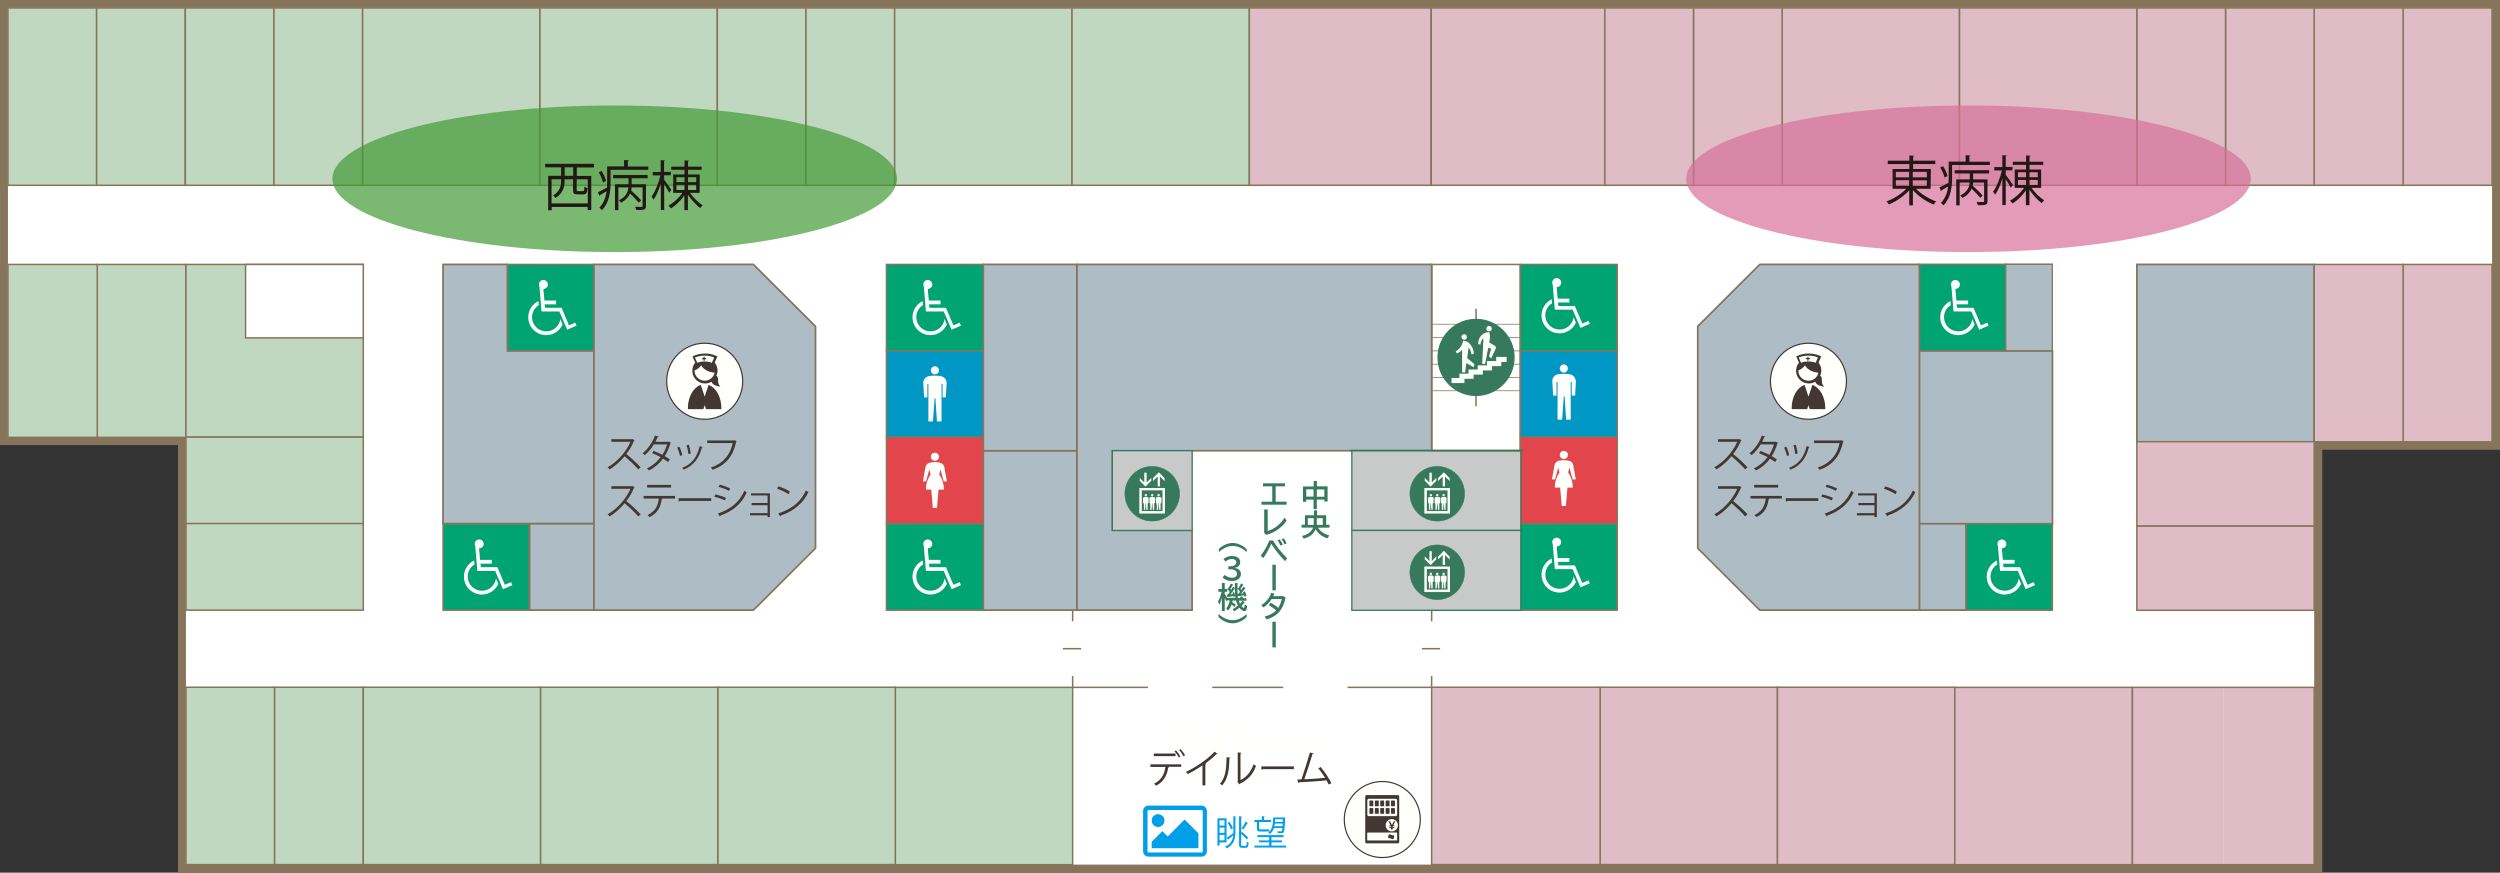 <?xml version="1.0" encoding="UTF-8"?> <svg xmlns="http://www.w3.org/2000/svg" xmlns:xlink="http://www.w3.org/1999/xlink" version="1.1" id="レイヤー_1" x="0px" y="0px" viewBox="0 0 1920 670.2" style="enable-background:new 0 0 1920 670.2;" xml:space="preserve"><rect x="0" y="0" width="1920" height="670.2" fill="#333333" stroke="none"/> <style type="text/css"> .st0{fill:#FFFFFF;} .st1{fill:#87755B;} .st2{fill:#AEBCC5;stroke:#87755B;stroke-miterlimit:10;} .st3{fill:none;stroke:#87755B;stroke-width:1.17;stroke-miterlimit:10;} .st4{fill:#00A472;} .st5{fill:#0097C5;} .st6{fill:#E2454B;} .st7{fill:#C0D8BF;} .st8{fill:#DFBCC6;} .st9{fill:#FFFFFB;} .st10{fill:none;stroke:#423733;stroke-width:0.91;} .st11{fill:#423733;} .st12{fill:#C8C9C9;} .st13{fill:none;stroke:#36795C;} .st14{fill:none;stroke:#87755B;stroke-width:0.58;stroke-miterlimit:10;} .st15{fill:none;stroke:#FFFFFB;stroke-width:1.33;stroke-linecap:round;stroke-linejoin:round;} .st16{fill:#36795C;} .st17{fill:none;stroke:#36795C;stroke-width:0.91;} .st18{opacity:0.7;fill:#D77199;enable-background:new ;} .st19{opacity:0.7;fill:#449C37;enable-background:new ;} .st20{fill:#231815;} .st21{fill:#009FE8;} .st22{fill:none;stroke:#36795C;stroke-width:1.21;} .st23{fill:none;stroke:#36795C;stroke-width:0.36;} </style> <g id="a"> </g> <g id="b"> <g id="c"> <g> <polygon class="st0" points="1918.1,0.3 0.2,0.3 0.2,338.1 137.1,338.1 137.1,668.4 1783,668.4 1783,338.1 1918.1,338.1 "></polygon> <path class="st1" d="M1913.9,6.1v333.1h-136.6v324.8H142.8V335.7H6.1V6.1H1913.9z M1920,0H0v341.8h136.7v328.4h1646.8V345.4H1920 V0z"></path> <rect x="755.2" y="346" class="st2" width="71.9" height="122.6"></rect> <rect x="755.2" y="346" class="st3" width="71.9" height="122.6"></rect> <rect x="1474.1" y="269.4" class="st2" width="102.2" height="132.8"></rect> <rect x="1474.1" y="269.4" class="st3" width="102.2" height="132.8"></rect> <rect x="755.2" y="203.1" class="st2" width="71.9" height="143"></rect> <rect x="755.2" y="203.1" class="st3" width="71.9" height="143"></rect> <rect x="389.7" y="203.1" class="st4" width="66.4" height="66.4"></rect> <rect x="389.7" y="203.1" class="st3" width="66.4" height="66.4"></rect> <rect x="340.3" y="402.2" class="st4" width="66.4" height="66.4"></rect> <rect x="340.3" y="402.2" class="st3" width="66.4" height="66.4"></rect> <rect x="680.8" y="203.1" class="st4" width="74.4" height="66.4"></rect> <rect x="680.8" y="203.1" class="st3" width="74.4" height="66.4"></rect> <rect x="680.8" y="269.4" class="st5" width="74.4" height="66.4"></rect> <rect x="680.8" y="269.4" class="st3" width="74.4" height="66.4"></rect> <rect x="680.8" y="335.8" class="st6" width="74.4" height="66.4"></rect> <rect x="680.8" y="335.8" class="st3" width="74.4" height="66.4"></rect> <rect x="680.8" y="402.2" class="st4" width="74.4" height="66.4"></rect> <rect x="680.8" y="402.2" class="st3" width="74.4" height="66.4"></rect> <rect x="1509.8" y="402.2" class="st4" width="66.4" height="66.4"></rect> <rect x="1509.8" y="402.2" class="st3" width="66.4" height="66.4"></rect> <rect x="1474.1" y="203" class="st4" width="66.4" height="66.4"></rect> <rect x="1474.1" y="203" class="st3" width="66.4" height="66.4"></rect> <rect x="1540.4" y="203" class="st2" width="35.8" height="66.4"></rect> <rect x="1540.4" y="203" class="st2" width="35.8" height="66.4"></rect> <rect x="687.6" y="527.9" class="st7" width="136.2" height="136.2"></rect> <rect x="687.6" y="527.9" class="st3" width="136.2" height="136.2"></rect> <rect x="74.7" y="203.1" class="st7" width="68.1" height="132.8"></rect> <rect x="74.7" y="203.1" class="st3" width="68.1" height="132.8"></rect> <rect x="6.1" y="203.1" class="st7" width="68.6" height="132.8"></rect> <rect x="6.1" y="203.1" class="st3" width="68.6" height="132.8"></rect> <rect x="6.1" y="6.1" class="st7" width="68.1" height="136.2"></rect> <rect x="6.1" y="6.1" class="st3" width="68.1" height="136.2"></rect> <rect x="74.2" y="6.1" class="st7" width="68.1" height="136.2"></rect> <rect x="74.2" y="6.1" class="st3" width="68.1" height="136.2"></rect> <rect x="142.3" y="6.1" class="st7" width="68.1" height="136.2"></rect> <rect x="142.3" y="6.1" class="st3" width="68.1" height="136.2"></rect> <rect x="210.4" y="6.1" class="st7" width="68.1" height="136.2"></rect> <rect x="210.4" y="6.1" class="st3" width="68.1" height="136.2"></rect> <rect x="278.5" y="6.1" class="st7" width="136.2" height="136.2"></rect> <rect x="278.5" y="6.1" class="st3" width="136.2" height="136.2"></rect> <rect x="414.7" y="6.1" class="st7" width="136.2" height="136.2"></rect> <rect x="414.7" y="6.1" class="st3" width="136.2" height="136.2"></rect> <rect x="550.9" y="6.1" class="st7" width="68.1" height="136.2"></rect> <rect x="550.9" y="6.1" class="st3" width="68.1" height="136.2"></rect> <rect x="619" y="6.1" class="st7" width="68.1" height="136.2"></rect> <rect x="619" y="6.1" class="st3" width="68.1" height="136.2"></rect> <rect x="687.1" y="6.1" class="st7" width="136.2" height="136.2"></rect> <rect x="687.1" y="6.1" class="st3" width="136.2" height="136.2"></rect> <rect x="823.3" y="6.1" class="st7" width="136.2" height="136.2"></rect> <rect x="823.3" y="6.1" class="st3" width="136.2" height="136.2"></rect> <rect x="142.8" y="527.8" class="st7" width="68.1" height="136.2"></rect> <rect x="142.8" y="527.8" class="st3" width="68.1" height="136.2"></rect> <rect x="210.9" y="527.8" class="st7" width="68.1" height="136.2"></rect> <rect x="210.9" y="527.8" class="st3" width="68.1" height="136.2"></rect> <rect x="279" y="527.8" class="st7" width="136.2" height="136.2"></rect> <rect x="279" y="527.8" class="st3" width="136.2" height="136.2"></rect> <rect x="415.2" y="527.8" class="st7" width="136.2" height="136.2"></rect> <rect x="415.2" y="527.8" class="st3" width="136.2" height="136.2"></rect> <rect x="551.4" y="527.8" class="st7" width="136.2" height="136.2"></rect> <rect x="551.4" y="527.8" class="st3" width="136.2" height="136.2"></rect> <polygon class="st2" points="389.7,203.1 389.7,269.5 456.1,269.5 456.1,402.1 340.3,402.1 340.3,203.1 "></polygon> <polygon class="st3" points="389.7,203.1 389.7,269.5 456.1,269.5 456.1,402.1 340.3,402.1 340.3,203.1 "></polygon> <rect x="1641.1" y="203.1" class="st2" width="136.2" height="136.2"></rect> <rect x="1641.1" y="203.1" class="st3" width="136.2" height="136.2"></rect> <rect x="142.8" y="203.1" class="st7" width="136.2" height="132.6"></rect> <rect x="142.8" y="203.1" class="st3" width="136.2" height="132.6"></rect> <rect x="142.8" y="335.7" class="st7" width="136.2" height="66.5"></rect> <rect x="142.8" y="335.7" class="st3" width="136.2" height="66.5"></rect> <rect x="142.8" y="402.1" class="st7" width="136.2" height="66.5"></rect> <rect x="142.8" y="402.1" class="st3" width="136.2" height="66.5"></rect> <rect x="406.7" y="402.2" class="st2" width="49.4" height="66.4"></rect> <rect x="406.7" y="402.2" class="st3" width="49.4" height="66.4"></rect> <rect x="1474.1" y="402.2" class="st2" width="35.8" height="66.4"></rect> <rect x="1474.1" y="402.2" class="st3" width="35.8" height="66.4"></rect> <polygon class="st2" points="626.3,250.7 578.6,203.1 456.1,203.1 456.1,468.6 578.6,468.6 578.6,468.6 626.3,421 "></polygon> <rect x="1845.6" y="6.1" class="st8" width="68.3" height="136.2"></rect> <rect x="1845.6" y="6.1" class="st3" width="68.3" height="136.2"></rect> <rect x="1777.3" y="6.1" class="st8" width="68.3" height="136.2"></rect> <rect x="1777.3" y="6.1" class="st3" width="68.3" height="136.2"></rect> <rect x="1845.6" y="203.1" class="st8" width="68.3" height="136.2"></rect> <rect x="1845.6" y="203.1" class="st3" width="68.3" height="136.2"></rect> <rect x="1777.3" y="203.1" class="st8" width="68.3" height="136.2"></rect> <rect x="1777.3" y="203.1" class="st3" width="68.3" height="136.2"></rect> <rect x="959.5" y="6.1" class="st8" width="139.6" height="136.2"></rect> <rect x="959.5" y="6.1" class="st3" width="139.6" height="136.2"></rect> <rect x="1099.2" y="6.1" class="st8" width="133.4" height="136.2"></rect> <rect x="1099.2" y="6.1" class="st3" width="133.4" height="136.2"></rect> <rect x="1368.7" y="6.1" class="st8" width="136.2" height="136.2"></rect> <rect x="1368.7" y="6.1" class="st3" width="136.2" height="136.2"></rect> <rect x="1300.6" y="6.1" class="st8" width="68.1" height="136.2"></rect> <rect x="1300.6" y="6.1" class="st3" width="68.1" height="136.2"></rect> <rect x="1232.5" y="6.1" class="st8" width="68.1" height="136.2"></rect> <rect x="1232.5" y="6.1" class="st3" width="68.1" height="136.2"></rect> <polygon class="st8" points="1297,527.8 1228.9,527.8 1228.9,664 1297,664 1365.1,664 1365.1,527.8 "></polygon> <polygon class="st3" points="1297,527.8 1228.9,527.8 1228.9,664 1297,664 1365.1,664 1365.1,527.8 "></polygon> <polygon class="st8" points="1160.8,527.8 1099.5,527.8 1099.5,664 1160.8,664 1228.9,664 1228.9,527.8 "></polygon> <polygon class="st3" points="1160.8,527.8 1099.5,527.8 1099.5,664 1160.8,664 1228.9,664 1228.9,527.8 "></polygon> <polygon class="st8" points="1433.2,527.8 1365.1,527.8 1365.1,664 1433.2,664 1501.3,664 1501.3,527.8 "></polygon> <polygon class="st3" points="1433.2,527.8 1365.1,527.8 1365.1,664 1433.2,664 1501.3,664 1501.3,527.8 "></polygon> <rect x="1637.5" y="527.9" class="st8" width="69.9" height="136.2"></rect> <rect x="1707.4" y="527.9" class="st8" width="69.9" height="136.2"></rect> <rect x="1637.7" y="527.9" class="st3" width="139.6" height="136.2"></rect> <rect x="1641.1" y="404" class="st8" width="136.2" height="64.7"></rect> <rect x="1641.1" y="404" class="st3" width="136.2" height="64.7"></rect> <rect x="1641.1" y="339.2" class="st8" width="136.2" height="64.7"></rect> <rect x="1641.1" y="339.2" class="st3" width="136.2" height="64.7"></rect> <rect x="1709.2" y="6.1" class="st8" width="68.1" height="136.2"></rect> <rect x="1709.2" y="6.1" class="st3" width="68.1" height="136.2"></rect> <rect x="1641.1" y="6.1" class="st8" width="68.1" height="136.2"></rect> <rect x="1641.1" y="6.1" class="st3" width="68.1" height="136.2"></rect> <polygon class="st8" points="1573,6.1 1504.9,6.1 1504.9,142.3 1573,142.3 1641.1,142.3 1641.1,6.1 "></polygon> <polygon class="st3" points="1573,6.1 1504.9,6.1 1504.9,142.3 1573,142.3 1641.1,142.3 1641.1,6.1 "></polygon> <rect x="1501.3" y="527.9" class="st8" width="136.2" height="136.2"></rect> <rect x="1501.3" y="527.9" class="st3" width="136.2" height="136.2"></rect> <polygon class="st2" points="1303.8,421 1351.5,468.6 1474.1,468.6 1474.1,203.1 1351.5,203.1 1351.5,203.1 1303.8,250.7 "></polygon> <polygon class="st3" points="1303.8,421 1351.5,468.6 1474.1,468.6 1474.1,203.1 1351.5,203.1 1351.5,203.1 1303.8,250.7 "></polygon> <path class="st9" d="M432.1,249.2c-2.2,4.8-7,8.2-12.6,8.2c-7.6,0-13.8-6.1-13.8-13.8c0-5.4,3.2-10.1,7.8-12.4l0.3,3.1 c-3.1,1.9-5.2,5.3-5.2,9.3c0,6,4.9,10.9,10.9,10.9c5.6,0,10.2-4.2,10.8-9.5L432.1,249.2 M417.3,221.9l0.8,8.9h9v2.9h-8.8l0.3,2.7 h12.7l5.7,13.5l4.8-2.1l1,2.3l-7.2,3.1l-6-14h-13.7l-1.6-19.1c-0.3-0.5-0.4-1-0.4-1.6c0-1.9,1.5-3.5,3.4-3.5s3.5,1.6,3.5,3.5 S419.2,221.9,417.3,221.9"></path> <path class="st9" d="M727.2,249.2c-2.2,4.8-7,8.2-12.6,8.2c-7.6,0-13.8-6.1-13.8-13.8c0-5.4,3.2-10.1,7.8-12.4l0.3,3.1 c-3.1,1.9-5.2,5.3-5.2,9.3c0,6,4.9,10.9,10.9,10.9c5.6,0,10.2-4.2,10.8-9.5L727.2,249.2 M712.5,221.9l0.8,8.9h9v2.9h-8.8l0.3,2.7 h12.7l5.7,13.5l4.8-2.1l1,2.3l-7.2,3.1l-6-14h-13.7l-1.6-19.1c-0.3-0.5-0.4-1-0.4-1.6c0-1.9,1.5-3.5,3.4-3.5s3.5,1.6,3.5,3.5 S714.4,221.9,712.5,221.9"></path> <path class="st9" d="M1516.5,249.2c-2.2,4.8-7,8.2-12.6,8.2c-7.6,0-13.8-6.1-13.8-13.8c0-5.4,3.2-10.1,7.8-12.4l0.3,3.1 c-3.1,1.9-5.2,5.3-5.2,9.3c0,6,4.9,10.9,10.9,10.9c5.6,0,10.2-4.2,10.8-9.5L1516.5,249.2 M1501.7,221.9l0.8,8.9h9v2.9h-8.8 l0.3,2.7h12.7l5.7,13.5l4.8-2.1l1,2.3l-7.2,3.1l-6-14h-13.7l-1.6-19.1c-0.3-0.5-0.4-1-0.4-1.6c0-1.9,1.5-3.5,3.4-3.5 s3.5,1.6,3.5,3.5S1503.6,221.9,1501.7,221.9"></path> <path class="st9" d="M1552.2,448.4c-2.2,4.8-7,8.2-12.6,8.2c-7.6,0-13.8-6.1-13.8-13.8c0-5.5,3.2-10.1,7.8-12.4l0.3,3.1 c-3.1,1.9-5.2,5.3-5.2,9.3c0,6,4.9,10.9,10.9,10.9c5.6,0,10.2-4.2,10.8-9.5L1552.2,448.4 M1537.4,421.1l0.8,8.9h9v2.9h-8.8 l0.3,2.7h12.7l5.7,13.5l4.8-2l1,2.3l-7.2,3.1l-6-14h-13.7l-1.6-19.1c-0.3-0.5-0.4-1-0.4-1.6c0-1.9,1.5-3.5,3.4-3.5 s3.5,1.6,3.5,3.5S1539.4,421.1,1537.4,421.1"></path> <path class="st9" d="M727.2,448.4c-2.2,4.8-7,8.2-12.6,8.2c-7.6,0-13.8-6.1-13.8-13.8c0-5.5,3.2-10.1,7.8-12.4l0.3,3.1 c-3.1,1.9-5.2,5.3-5.2,9.3c0,6,4.9,10.9,10.9,10.9c5.6,0,10.2-4.2,10.8-9.5L727.2,448.4 M712.5,421.1l0.8,8.9h9v2.9h-8.8l0.3,2.7 h12.7l5.7,13.5l4.8-2l1,2.3l-7.2,3.1l-6-14h-13.7l-1.6-19.1c-0.3-0.5-0.4-1-0.4-1.6c0-1.9,1.5-3.5,3.4-3.5s3.5,1.6,3.5,3.5 S714.4,421.1,712.5,421.1"></path> <path class="st9" d="M382.7,448.4c-2.2,4.8-7,8.2-12.6,8.2c-7.6,0-13.8-6.1-13.8-13.8c0-5.5,3.2-10.1,7.8-12.4l0.3,3.1 c-3.1,1.9-5.2,5.3-5.2,9.3c0,6,4.9,10.9,10.9,10.9c5.6,0,10.2-4.2,10.8-9.5L382.7,448.4 M367.9,421.1l0.8,8.9h9v2.9H369l0.3,2.7 h12.7l5.7,13.5l4.8-2l1,2.3l-7.2,3.1l-6-14h-13.7l-1.6-19.1c-0.3-0.5-0.4-1-0.4-1.6c0-1.9,1.5-3.5,3.4-3.5s3.5,1.6,3.5,3.5 S369.8,421.1,367.9,421.1"></path> <path class="st9" d="M718,287.5c1.7,0,3.1-1.4,3.1-3.1s-1.4-3.1-3.1-3.1s-3.1,1.4-3.1,3.1S716.3,287.5,718,287.5"></path> <path class="st9" d="M722.7,288.9c-1.5-0.3-3.1-0.4-4.7-0.4s-3.2,0.1-4.7,0.4c-2.6,0.5-4.4,2.8-4.2,5.4l0.6,10.9h2.5v-10.4h0.8 v28.9h3.5l1.3-17.9h0.6l1.2,17.9h3.5v-28.9h0.8v10.4h2.5l0.6-10.9C727.1,291.7,725.3,289.4,722.7,288.9"></path> <path class="st9" d="M718,353.9c1.7,0,3.2-1.4,3.2-3.1s-1.4-3.1-3.2-3.1s-3.1,1.4-3.1,3.1S716.3,353.9,718,353.9"></path> <path class="st9" d="M724.8,369.7h2.4l-1.9-10.8c-0.3-1.7-1.5-3.1-3.3-3.5c-1.3-0.3-2.6-0.5-4-0.5s-2.7,0.2-4,0.5 c-1.7,0.4-3,1.9-3.3,3.5l-1.9,10.8h2.4l2.5-9.1l1,3.7c-2.3,3.4-3.6,7.4-3.6,11.7h4.1l1.2,14.1h3.2l1.2-14.1h4.1 c0-4.3-1.3-8.4-3.6-11.7l1-3.7L724.8,369.7"></path> <path class="st9" d="M1061.6,658.6c16.1,0,29.2-13.1,29.2-29.2s-13.1-29.2-29.2-29.2s-29.2,13.1-29.2,29.2 S1045.4,658.6,1061.6,658.6"></path> <path class="st10" d="M1061.6,658.6c16.1,0,29.2-13.1,29.2-29.2s-13.1-29.2-29.2-29.2s-29.2,13.1-29.2,29.2 S1045.4,658.6,1061.6,658.6z"></path> <path class="st11" d="M1054.7,618.8c0,0.2-0.2,0.4-0.4,0.4h-2.2c-0.2,0-0.4-0.2-0.4-0.4v-3.6c0-0.2,0.2-0.4,0.4-0.4h2.2 c0.2,0,0.4,0.2,0.4,0.4V618.8z"></path> <path class="st11" d="M1058.9,618.8c0,0.2-0.2,0.4-0.4,0.4h-2.2c-0.2,0-0.4-0.2-0.4-0.4v-3.6c0-0.2,0.2-0.4,0.4-0.4h2.2 c0.2,0,0.4,0.2,0.4,0.4V618.8z"></path> <path class="st11" d="M1063,618.8c0,0.2-0.2,0.4-0.4,0.4h-2.2c-0.2,0-0.4-0.2-0.4-0.4v-3.6c0-0.2,0.2-0.4,0.4-0.4h2.2 c0.2,0,0.4,0.2,0.4,0.4V618.8z"></path> <path class="st11" d="M1067.2,618.8c0,0.2-0.2,0.4-0.4,0.4h-2.2c-0.2,0-0.4-0.2-0.4-0.4v-3.6c0-0.2,0.2-0.4,0.4-0.4h2.2 c0.2,0,0.4,0.2,0.4,0.4V618.8z"></path> <path class="st11" d="M1071.3,618.8c0,0.2-0.2,0.4-0.4,0.4h-2.2c-0.2,0-0.4-0.2-0.4-0.4v-3.6c0-0.2,0.2-0.4,0.4-0.4h2.2 c0.2,0,0.4,0.2,0.4,0.4V618.8z"></path> <path class="st11" d="M1054.7,624.6c0,0.2-0.2,0.4-0.4,0.4h-2.2c-0.2,0-0.4-0.2-0.4-0.4V621c0-0.2,0.2-0.4,0.4-0.4h2.2 c0.2,0,0.4,0.2,0.4,0.4V624.6z"></path> <path class="st11" d="M1058.9,624.6c0,0.2-0.2,0.4-0.4,0.4h-2.2c-0.2,0-0.4-0.2-0.4-0.4V621c0-0.2,0.2-0.4,0.4-0.4h2.2 c0.2,0,0.4,0.2,0.4,0.4V624.6z"></path> <path class="st11" d="M1063,624.6c0,0.2-0.2,0.4-0.4,0.4h-2.2c-0.2,0-0.4-0.2-0.4-0.4V621c0-0.2,0.2-0.4,0.4-0.4h2.2 c0.2,0,0.4,0.2,0.4,0.4V624.6z"></path> <path class="st11" d="M1067.2,624.6c0,0.2-0.2,0.4-0.4,0.4h-2.2c-0.2,0-0.4-0.2-0.4-0.4V621c0-0.2,0.2-0.4,0.4-0.4h2.2 c0.2,0,0.4,0.2,0.4,0.4V624.6z"></path> <path class="st11" d="M1071.3,624.6c0,0.2-0.2,0.4-0.4,0.4h-2.2c-0.2,0-0.4-0.2-0.4-0.4V621c0-0.2,0.2-0.4,0.4-0.4h2.2 c0.2,0,0.4,0.2,0.4,0.4V624.6z"></path> <path class="st11" d="M1073.5,610.6h-23.9c-0.6,0-1.1,0.5-1.1,1.1v34.9c0,0.6,0.5,1.1,1.1,1.1h23.9c0.6,0,1.1-0.5,1.1-1.1v-34.9 C1074.6,611.1,1074.1,610.6,1073.5,610.6 M1050.1,614.6c0-0.6,0.5-1.1,1.1-1.1h20.7c0.6,0,1.1,0.5,1.1,1.1v11.1 c0,0.6-0.5,1.1-1.1,1.1h-20.7c-0.6,0-1.1-0.5-1.1-1.1V614.6z M1073,645.1c0,0.2-0.2,0.4-0.4,0.4h-22.2c-0.2,0-0.4-0.2-0.4-0.4 v-5.3c0-0.2,0.2-0.4,0.4-0.4h22.2c0.2,0,0.4,0.2,0.4,0.4V645.1z M1068.9,638.5c-2.6,0-4.7-2.1-4.7-4.7s2.1-4.7,4.7-4.7 s4.7,2.1,4.7,4.7S1071.5,638.5,1068.9,638.5"></path> <polygon class="st11" points="1070,633.8 1070.9,633.8 1070.9,634.5 1069.6,634.5 1069.6,634.6 1069.6,635.1 1070.9,635.1 1070.9,635.8 1069.6,635.8 1069.6,637.1 1068.3,637.1 1068.3,635.8 1067,635.8 1067,635.1 1068.3,635.1 1068.3,634.6 1068.2,634.5 1067,634.5 1067,633.8 1067.9,633.8 1066.3,630.8 1067.6,630.8 1069,633.6 1070.4,630.8 1071.6,630.8 "></polygon> <path class="st11" d="M1066,642.9l0.6-2c0.1-0.2,0.3-0.3,0.5-0.2l3.5,1.1c0.2,0.1,0.3,0.3,0.2,0.5l-0.6,2 c-0.1,0.2-0.3,0.3-0.5,0.2l-3.5-1.1C1066,643.3,1065.9,643.1,1066,642.9L1066,642.9z"></path> <rect x="1099.5" y="346.1" class="st3" width="68.1" height="122.6"></rect> <polygon class="st2" points="1099.5,346.1 1099.5,203.1 827.1,203.1 827.1,346.1 827.1,468.6 915.6,468.6 915.6,407.3 854.3,407.3 854.3,346.1 "></polygon> <polygon class="st3" points="1099.5,346.1 1099.5,203.1 827.1,203.1 827.1,346.1 827.1,468.6 915.6,468.6 915.6,407.3 854.3,407.3 854.3,346.1 "></polygon> <rect x="1167.6" y="203.1" class="st4" width="74.4" height="66.4"></rect> <rect x="1167.6" y="203.1" class="st3" width="74.4" height="66.4"></rect> <rect x="1167.6" y="269.4" class="st5" width="74.4" height="66.4"></rect> <rect x="1167.6" y="269.4" class="st3" width="74.4" height="66.4"></rect> <rect x="1167.6" y="335.8" class="st6" width="74.4" height="66.4"></rect> <rect x="1167.6" y="335.8" class="st3" width="74.4" height="66.4"></rect> <rect x="1167.6" y="402.2" class="st4" width="74.4" height="66.4"></rect> <rect x="1167.6" y="402.2" class="st3" width="74.4" height="66.4"></rect> <polygon class="st3" points="626.3,250.7 578.6,203.1 456.1,203.1 456.1,468.6 578.6,468.6 578.6,468.6 626.3,421 "></polygon> <rect x="854.3" y="346.1" class="st12" width="61.3" height="61.3"></rect> <rect x="854.3" y="346.1" class="st13" width="61.3" height="61.3"></rect> <rect x="1038.2" y="346.1" class="st12" width="129.8" height="61.3"></rect> <rect x="1038.2" y="346.1" class="st13" width="129.8" height="61.3"></rect> <rect x="1038.2" y="407.4" class="st12" width="129.8" height="61.3"></rect> <rect x="1099.5" y="203.1" class="st3" width="68.1" height="143"></rect> <line class="st3" x1="1133.6" y1="237.1" x2="1133.6" y2="312"></line> <line class="st14" x1="1167.6" y1="249" x2="1099.5" y2="249"></line> <line class="st14" x1="1167.6" y1="259.2" x2="1099.5" y2="259.2"></line> <line class="st14" x1="1167.6" y1="269.5" x2="1099.5" y2="269.5"></line> <line class="st14" x1="1167.6" y1="279.7" x2="1099.5" y2="279.7"></line> <line class="st14" x1="1167.6" y1="289.9" x2="1099.5" y2="289.9"></line> <line class="st14" x1="1167.6" y1="300.1" x2="1099.5" y2="300.1"></line> <line class="st3" x1="931" y1="527.9" x2="985.5" y2="527.9"></line> <line class="st3" x1="1099.5" y1="527.9" x2="1034.9" y2="527.9"></line> <line class="st3" x1="823.8" y1="527.9" x2="881.6" y2="527.9"></line> <line class="st3" x1="1106" y1="498.2" x2="1092" y2="498.2"></line> <line class="st3" x1="1099.5" y1="477.1" x2="1099.5" y2="468.6"></line> <line class="st3" x1="1099.5" y1="527.8" x2="1099.5" y2="519.2"></line> <line class="st3" x1="830.3" y1="498.2" x2="816.3" y2="498.2"></line> <line class="st3" x1="823.8" y1="477.1" x2="823.8" y2="468.6"></line> <line class="st3" x1="823.8" y1="527.8" x2="823.8" y2="519.2"></line> <g> <path class="st15" d="M920.6,556.1c0.8,2,1.1,3,1.4,5.1l1.8-0.6c-0.4-2-0.8-3.5-1.5-5.1L920.6,556.1L920.6,556.1z M917,556.5 c0.8,1.9,1.1,3.1,1.5,5.1l1.8-0.6c-0.5-2.1-0.8-3.4-1.6-5L917,556.5z M903.2,558.2v2.1h13.5v-2.1H903.2z M913.1,566.6h8.2v-2.1 h-20.1v2.1h9.7c-0.1,6.2-2.1,8.6-8.3,9.7l0.9,2C910.3,576.9,913,573.8,913.1,566.6L913.1,566.6z"></path> <path class="st15" d="M937.3,565c3.5-2.8,5.5-5.2,6.6-6.5l-2.1-1.4c-4.6,5.8-10.7,10.2-17.7,12.5l1.1,2c3.2-1.1,6.4-2.6,9.7-4.9 v11.5h2.4L937.3,565L937.3,565z"></path> <path class="st15" d="M958.5,557.6h-2.2v20.2c8.7-0.8,10.8-6.4,11.9-11.4l-2.1-0.9c-1.3,7.6-4.5,8.6-7.5,9.5L958.5,557.6 L958.5,557.6z M952,558.3h-2.2v6.2c0,6.6-1.5,9.4-4.2,12.1l1.6,1.7c2.5-2.5,4.8-6,4.8-14V558.3z"></path> <rect x="971.6" y="566.6" class="st15" width="21.2" height="2.3"></rect> <path class="st15" d="M995,577.2c8.6-0.3,12.4-0.8,17.5-1.4c0.4,1,0.6,1.5,0.9,2.3l2.2-1c-1.7-4.2-3.4-7.1-6.3-10.9l-1.9,1 c2.3,3.3,3.1,4.7,4.2,6.9c-3.9,0.4-8.4,0.7-12.4,0.8c1.6-3.6,3.7-9.1,5.7-16.8l-2.5-0.4c-2.4,9.7-5,16.2-5.5,17.3 c-0.2,0-2.2,0-2.2,0L995,577.2L995,577.2z"></path> </g> <g> <path class="st11" d="M907.2,588.9h-9.9l0.5,0.2c0,0.2-0.3,0.3-0.6,0.4c-0.8,5.4-3.2,10.8-9.3,13.9c-0.3-0.4-1.1-1.1-1.6-1.5 c5.9-2.9,8-7.5,8.7-12.9h-11.5v-2h23.7L907.2,588.9L907.2,588.9z M902.8,580.7h-16.7v-2h16.7V580.7z M903.2,576.3 c1.2,1.3,2.6,3.3,3.3,4.7l-1.2,0.8c-0.6-1.4-2.1-3.5-3.3-4.7L903.2,576.3L903.2,576.3z M906.7,575.3c1.2,1.3,2.7,3.3,3.4,4.7 l-1.2,0.8c-0.6-1.3-2.1-3.5-3.3-4.7L906.7,575.3L906.7,575.3z"></path> <path class="st11" d="M935.1,579c-0.1,0.2-0.3,0.2-0.6,0.2c-0.1,0-0.2,0-0.3,0c-2.3,2.3-5.6,5.1-8.5,7.2 c0.2,0.1,0.6,0.3,0.7,0.3c-0.1,0.2-0.3,0.4-0.7,0.4v16.1h-2.2v-15.4c-3.2,2.2-7.3,4.7-11.4,6.7c-0.3-0.5-0.8-1.2-1.3-1.7 c8.2-3.8,17.2-10.2,22-15.5L935.1,579L935.1,579z"></path> <path class="st11" d="M944.9,581.8c0,0.3-0.3,0.5-0.7,0.5c-0.2,8.1-0.8,15.4-5.5,20.8c-0.5-0.4-1.2-0.8-1.8-1.1 c4.5-4.9,5-12.4,5.1-20.4L944.9,581.8L944.9,581.8z M952.7,599.1c5-2.4,8.2-6.8,10-12.1c0.5,0.4,1.3,0.9,1.9,1.2 c-2.1,6.1-5.8,10.5-12.2,13.6c-0.1,0.2-0.3,0.5-0.5,0.6l-1.6-2l0.3-0.5v-22l2.8,0.2c0,0.3-0.2,0.5-0.7,0.6V599.1z"></path> <path class="st11" d="M968.7,588.6h25v2.1h-23.9c-0.2,0.3-0.6,0.5-1,0.6L968.7,588.6z"></path> <path class="st11" d="M1020.4,602.5c-0.5-1-1-2.1-1.6-3.2c-6.2,0.7-16.5,1.3-21.1,1.5c-0.1,0.3-0.3,0.5-0.6,0.6l-0.8-2.7 c0.9,0,2-0.1,3.2-0.1c2-5.8,4.8-14.7,6.5-20.7l2.9,0.8c-0.1,0.3-0.4,0.4-0.9,0.4c-1.7,5.5-4.2,13.6-6.3,19.4 c5-0.2,12.1-0.7,16-1.1c-1.6-2.6-3.5-5.3-5.3-7.3l1.8-1c3.2,3.5,6.8,9.2,8.3,12.4L1020.4,602.5L1020.4,602.5z"></path> </g> <g> <path class="st11" d="M1337.5,338.1c-0.1,0.1-0.2,0.3-0.4,0.3c-1.6,3.8-3.5,7.1-6,10.3c3.3,2.6,8.2,7.1,11,10.2l-1.8,1.6 c-2.6-3.1-7.5-7.6-10.5-10.1c-2.6,3.2-7.2,7.6-11.6,10.1c-0.3-0.5-1.1-1.2-1.6-1.6c8.3-4.6,14.9-13.1,17.6-19.6h-14.7v-2h15.9 l0.4-0.1L1337.5,338.1L1337.5,338.1z"></path> <path class="st11" d="M1365.5,340.1c0,0.1-0.2,0.3-0.4,0.3c-1.1,3.7-2.6,7.1-4.4,9.9c1.3,0.8,2.8,1.7,3.9,2.5l-1.3,2 c-1.1-0.8-2.6-1.8-3.9-2.6c-2.8,3.8-6.3,6.9-10.8,9.1c-0.3-0.5-1.1-1.2-1.7-1.6c4.4-2,7.9-5.1,10.6-8.6 c-2.2-1.2-4.4-2.3-6.6-3.1l1.1-1.7c2.2,0.8,4.4,1.8,6.8,3c1.6-2.5,2.8-5.1,3.6-8h-10.2c-1.8,3.1-4.3,6.1-6.9,8.2 c-0.4-0.4-1.2-1-1.7-1.4c3.9-3,7.7-8.4,9.4-13.5l2.8,0.7c-0.1,0.3-0.4,0.4-0.8,0.4c-0.4,1-1.1,2.5-1.7,3.6h10l0.4-0.1 L1365.5,340.1L1365.5,340.1z"></path> <path class="st11" d="M1371.9,343.1c0.9,1.8,1.9,4.7,2.2,6.5l-1.7,0.5c-0.4-1.7-1.3-4.5-2.2-6.4L1371.9,343.1z M1389.8,343.3 c-0.1,0.3-0.4,0.3-0.6,0.3c-2.3,8.8-6.8,14.1-14,17.1c-0.2-0.4-0.8-1-1.2-1.4c7.2-2.8,11.3-7.7,13.5-16.7L1389.8,343.3 L1389.8,343.3z M1379.2,341.6c0.6,2,1.2,4.9,1.4,6.8l-1.8,0.3c-0.2-1.9-0.8-4.7-1.4-6.8L1379.2,341.6L1379.2,341.6z"></path> <path class="st11" d="M1415.9,338.9c-0.1,0.1-0.2,0.3-0.4,0.3c-2.4,11.4-8.2,18.1-18.1,21.6c-0.3-0.5-1-1.3-1.4-1.7 c9.3-3,15-9.7,16.8-18.8h-19.6v-2h20.4l0.4-0.3L1415.9,338.9z"></path> <path class="st11" d="M1337.5,374.2c-0.1,0.1-0.2,0.3-0.4,0.3c-1.6,3.8-3.5,7.1-6,10.3c3.3,2.6,8.2,7.1,11,10.2l-1.8,1.6 c-2.6-3.1-7.5-7.6-10.5-10.1c-2.6,3.2-7.2,7.6-11.6,10.1c-0.3-0.5-1.1-1.2-1.6-1.6c8.3-4.6,14.9-13.1,17.6-19.6h-14.7v-2h15.9 l0.4-0.1L1337.5,374.2L1337.5,374.2z"></path> <path class="st11" d="M1368.5,382.9h-10.1l0.5,0.1c-0.1,0.2-0.3,0.3-0.6,0.4c-0.8,5.6-2.8,10.6-9.3,13.7 c-0.4-0.4-1.1-1.1-1.6-1.5c6.2-3,8-7.2,8.7-12.7h-11.7v-2h24.1V382.9L1368.5,382.9z M1365.6,374.4h-18.4v-2h18.4V374.4z"></path> <path class="st11" d="M1371.4,382.6h25.1v2.1h-23.9c-0.2,0.3-0.6,0.5-1,0.6L1371.4,382.6z"></path> <path class="st11" d="M1399.6,379.7c2.7,0.6,6.1,1.7,8.1,2.7l-0.9,1.9c-2-1-5.4-2.2-8.1-2.8L1399.6,379.7L1399.6,379.7z M1401.4,394.4c9.8-3.3,16.4-8.5,20.4-17.5c0.4,0.4,1.4,1,1.8,1.3c-4,8.9-11,14.5-20.2,17.7c0.1,0.3-0.1,0.6-0.4,0.8 L1401.4,394.4L1401.4,394.4z M1402.9,372.2c2.7,0.7,6,1.9,8,2.9l-1,1.8c-2.1-1.1-5.2-2.3-7.9-3L1402.9,372.2L1402.9,372.2z"></path> <path class="st11" d="M1441.4,378.9v18.2h-1.8v-1.3h-13.5v-1.7h13.5V388h-12.3v-1.7h12.3v-5.8h-12.7v-1.6H1441.4z"></path> <path class="st11" d="M1447.9,373.5c3.1,1,6.7,2.5,8.9,4.1l-1.1,1.9c-2.2-1.5-5.7-3.1-8.8-4.2L1447.9,373.5L1447.9,373.5z M1447.8,394.3c10.7-3.3,17.7-9.3,21.3-17.6c0.6,0.5,1.3,0.9,1.9,1.2c-3.8,8.2-11.1,14.6-21.2,18c0,0.3-0.2,0.6-0.4,0.7 L1447.8,394.3L1447.8,394.3z"></path> </g> <g> <path class="st11" d="M487.4,338.1c-0.1,0.1-0.2,0.3-0.4,0.3c-1.6,3.8-3.5,7.1-6,10.3c3.3,2.6,8.2,7.1,11,10.2l-1.8,1.6 c-2.6-3.1-7.5-7.6-10.5-10.1c-2.6,3.2-7.2,7.6-11.5,10.1c-0.3-0.5-1-1.2-1.6-1.6c8.3-4.6,14.9-13.1,17.6-19.6h-14.7v-2h15.9 l0.4-0.1L487.4,338.1z"></path> <path class="st11" d="M515.3,340.1c0,0.1-0.2,0.3-0.4,0.3c-1.1,3.7-2.6,7.1-4.4,9.9c1.3,0.8,2.8,1.7,3.9,2.5l-1.3,2 c-1.1-0.8-2.6-1.8-3.9-2.6c-2.8,3.8-6.3,6.9-10.8,9.1c-0.3-0.5-1.1-1.2-1.6-1.6c4.4-2,7.9-5.1,10.6-8.6 c-2.2-1.2-4.4-2.3-6.6-3.1l1.1-1.7c2.2,0.8,4.4,1.8,6.8,3c1.6-2.5,2.8-5.1,3.6-8h-10.2c-1.8,3.1-4.3,6.1-6.9,8.2 c-0.4-0.4-1.2-1-1.7-1.4c3.9-3,7.6-8.4,9.5-13.5l2.9,0.7c-0.1,0.3-0.4,0.4-0.8,0.4c-0.4,1-1.1,2.5-1.7,3.6h10l0.4-0.1 L515.3,340.1L515.3,340.1z"></path> <path class="st11" d="M521.8,343.1c0.9,1.8,1.9,4.7,2.2,6.5l-1.7,0.5c-0.4-1.7-1.3-4.5-2.2-6.4L521.8,343.1z M539.7,343.3 c-0.1,0.3-0.4,0.3-0.6,0.3c-2.3,8.8-6.8,14.1-14,17.1c-0.2-0.4-0.8-1-1.2-1.4c7.2-2.8,11.3-7.7,13.5-16.7L539.7,343.3z M529.1,341.6c0.6,2,1.2,4.9,1.4,6.8l-1.8,0.3c-0.2-1.9-0.8-4.7-1.4-6.8L529.1,341.6L529.1,341.6z"></path> <path class="st11" d="M565.8,338.9c-0.1,0.1-0.2,0.3-0.4,0.3c-2.4,11.4-8.2,18.1-18.1,21.6c-0.3-0.5-1-1.3-1.4-1.7 c9.3-3,15-9.7,16.8-18.8h-19.6v-2h20.4l0.4-0.3L565.8,338.9z"></path> <path class="st11" d="M487.4,374.2c-0.1,0.1-0.2,0.3-0.4,0.3c-1.6,3.8-3.5,7.1-6,10.3c3.3,2.6,8.2,7.1,11,10.2l-1.8,1.6 c-2.6-3.1-7.5-7.6-10.5-10.1c-2.6,3.2-7.2,7.6-11.5,10.1c-0.3-0.5-1-1.2-1.6-1.6c8.3-4.6,14.9-13.1,17.6-19.6h-14.7v-2h15.9 l0.4-0.1L487.4,374.2z"></path> <path class="st11" d="M518.4,382.9h-10.1l0.5,0.1c-0.1,0.2-0.3,0.3-0.6,0.4c-0.8,5.6-2.9,10.6-9.3,13.7 c-0.4-0.4-1.1-1.1-1.6-1.5c6.2-3,8-7.2,8.7-12.7h-11.7v-2h24.1V382.9L518.4,382.9z M515.4,374.4H497v-2h18.4V374.4z"></path> <path class="st11" d="M521.2,382.6h25v2.1h-23.9c-0.2,0.3-0.6,0.5-1,0.6L521.2,382.6z"></path> <path class="st11" d="M549.5,379.7c2.7,0.6,6.1,1.7,8.1,2.7l-0.9,1.9c-2-1-5.4-2.2-8.1-2.8L549.5,379.7L549.5,379.7z M551.3,394.4c9.8-3.3,16.4-8.5,20.4-17.5c0.5,0.4,1.4,1,1.8,1.3c-4,8.9-11,14.5-20.2,17.7c0.1,0.3-0.1,0.6-0.4,0.8L551.3,394.4 L551.3,394.4z M552.8,372.2c2.7,0.7,6,1.9,8,2.9l-1,1.8c-2.1-1.1-5.2-2.3-8-3L552.8,372.2z"></path> <path class="st11" d="M591.3,378.9v18.2h-1.8v-1.3H576v-1.7h13.5V388h-12.3v-1.7h12.3v-5.8h-12.7v-1.6H591.3L591.3,378.9z"></path> <path class="st11" d="M597.8,373.5c3.1,1,6.7,2.5,8.9,4.1l-1.1,1.9c-2.2-1.5-5.7-3.1-8.8-4.2L597.8,373.5z M597.6,394.3 c10.7-3.3,17.7-9.3,21.3-17.6c0.6,0.5,1.3,0.9,2,1.2c-3.8,8.2-11.1,14.6-21.2,18c0,0.3-0.2,0.6-0.4,0.7L597.6,394.3L597.6,394.3 z"></path> </g> <g> <path class="st16" d="M1133.6,303.7c16.1,0,29.2-13.1,29.2-29.2s-13.1-29.2-29.2-29.2s-29.2,13.1-29.2,29.2 S1117.4,303.7,1133.6,303.7"></path> <path class="st17" d="M1133.6,303.7c16.1,0,29.2-13.1,29.2-29.2s-13.1-29.2-29.2-29.2s-29.2,13.1-29.2,29.2 S1117.4,303.7,1133.6,303.7z"></path> <polygon class="st9" points="1157.1,274.1 1149.1,274.1 1149.1,277.3 1142,277.3 1142,280.6 1134.9,280.6 1134.9,283.8 1127.8,283.8 1127.8,287 1120.8,287 1120.8,290.3 1114.8,290.3 1114.8,294.2 1124.7,294.2 1124.7,290.9 1131.7,290.9 1131.7,287.7 1138.8,287.7 1138.8,284.5 1145.9,284.5 1145.9,281.2 1153,281.2 1153,278 1157.1,278 "></polygon> <path class="st9" d="M1124.5,260.9c1.2,0,2.1-1,2.1-2.1s-1-2.1-2.1-2.1s-2.1,1-2.1,2.1S1123.4,260.9,1124.5,260.9"></path> <path class="st9" d="M1132.3,279.6l-5.5-4.6l1.1-8.1c1.2,1.5,2,3.3,2.2,5.3l1.8-0.5c-0.1-3.1-1.4-6-3.5-8.1 c-1.4-1.4-3.2-1.9-4.5-2h0c-0.2,0-0.3,0.1-0.3,0.3c-0.6,3.4-2.7,6.3-5.6,8l0.9,1.6c1.5-0.6,2.9-1.6,4-2.8V286h2.3l1-7.2l5.7,3.3 L1132.3,279.6L1132.3,279.6z"></path> <path class="st9" d="M1143.6,254.5c1.2,0,2.1-1,2.1-2.1s-1-2.1-2.1-2.1s-2.1,1-2.1,2.1S1142.4,254.5,1143.6,254.5"></path> <path class="st9" d="M1147.8,265.4l-4.1-2.4l0.4-2c0.1-0.7,0.2-1.5,0.2-2.3c0-1.2-0.2-2.3-0.5-3.4c0-0.1-0.2-0.2-0.3-0.2h0 c-4.6,0.1-8.2,3.9-8.2,8.5c0,0.2,0,0.5,0,0.7l1.8,0.3v-0.1c0-1.9,0.8-3.6,2.2-4.8l-1,19.7h2.3l2.4-12.5l2.2,1l-1.6,5.8l1.6,1.6 l3.4-7.3c0.1-0.3,0.2-0.6,0.2-0.9C1148.9,266.4,1148.4,265.7,1147.8,265.4"></path> <path class="st9" d="M541.2,322c16.1,0,29.2-13.1,29.2-29.2s-13.1-29.2-29.2-29.2S512,276.7,512,292.8S525.1,322,541.2,322"></path> <path class="st10" d="M541.2,322c16.1,0,29.2-13.1,29.2-29.2s-13.1-29.2-29.2-29.2S512,276.7,512,292.8S525.1,322,541.2,322z"></path> <path class="st11" d="M544.2,295.6l-3,9l-3-9c-5.7,1.9-9.9,9.2-9.9,17.8c0,0.2,0,0.5,0,0.8h11.9l1-3l1,3H554c0-0.2,0-0.5,0-0.8 C554,304.8,549.8,297.6,544.2,295.6"></path> <path class="st11" d="M552.8,296.4c-0.5-0.6-1.4-1.9-1.3-3.9c0.2-2.7-0.8-3.7-1.3-4c0.3-0.7,0.5-1.4,0.7-2.1 c0.1-0.6,0.2-1.1,0.2-1.7c0-2.4-0.8-4.5-2.2-6.2l2.1-4.8l-1.4-0.6c-2.6-1.1-5.4-1.6-8.2-1.6s-5.6,0.5-8.2,1.6l-1.4,0.6l2.1,4.8 c-1.4,1.7-2.2,3.9-2.2,6.2c0,0.2,0,0.3,0,0.5c0.2,5.2,4.5,9.3,9.8,9.3c1.8,0,3.4-0.5,4.9-1.3c0.2,0.3,0.4,0.7,0.8,1.3 c1,1.5,4,2.1,5.8,2.4h0c0.1,0,0.2,0,0.2-0.1C552.9,296.6,552.9,296.5,552.8,296.4 M541.2,273.1c2.5,0,5,0.5,7.3,1.4l-1.8,4.1 c-1.8-0.7-3.7-1-5.6-1s-3.8,0.3-5.6,1l-1.8-4.1C536.2,273.6,538.7,273.1,541.2,273.1 M541.2,292.4c-4.3,0-7.8-3.5-7.8-7.8v-0.1 c2.3-0.9,4-2.2,5.1-3.9c1.8,3,5,5.1,10.3,5.6C548.1,289.8,544.9,292.4,541.2,292.4"></path> <polygon class="st11" points="542.3,275 541.2,275 541.2,273.9 540.3,273.9 540.3,275 539.1,275 539.1,275.9 540.3,275.9 540.3,277.1 541.2,277.1 541.2,275.9 542.3,275.9 "></polygon> </g> <g> <path class="st9" d="M1388.9,322c16.1,0,29.2-13.1,29.2-29.2s-13.1-29.2-29.2-29.2s-29.2,13.1-29.2,29.2S1372.8,322,1388.9,322"></path> <path class="st10" d="M1388.9,322c16.1,0,29.2-13.1,29.2-29.2s-13.1-29.2-29.2-29.2s-29.2,13.1-29.2,29.2S1372.8,322,1388.9,322 z"></path> <path class="st11" d="M1391.9,295.6l-3,9l-3-9c-5.7,1.9-9.9,9.2-9.9,17.8c0,0.2,0,0.5,0,0.8h11.9l1-3l1,3h11.9 c0-0.2,0-0.5,0-0.8C1401.8,304.8,1397.6,297.6,1391.9,295.6"></path> <path class="st11" d="M1400.5,296.4c-0.5-0.6-1.4-1.9-1.3-3.9c0.2-2.7-0.8-3.7-1.3-4c0.3-0.7,0.5-1.4,0.7-2.1 c0.1-0.6,0.2-1.1,0.2-1.7c0-2.4-0.8-4.5-2.2-6.2l2.1-4.8l-1.4-0.6c-2.6-1.1-5.4-1.6-8.2-1.6s-5.6,0.5-8.2,1.6l-1.4,0.6l2.1,4.8 c-1.4,1.7-2.2,3.9-2.2,6.2c0,0.2,0,0.3,0,0.5c0.2,5.2,4.5,9.3,9.8,9.3c1.8,0,3.4-0.5,4.9-1.3c0.2,0.3,0.4,0.7,0.8,1.3 c1,1.5,4,2.1,5.8,2.4h0c0.1,0,0.2,0,0.2-0.1C1400.6,296.6,1400.6,296.5,1400.5,296.4 M1388.9,273.1c2.5,0,5,0.5,7.3,1.4 l-1.8,4.1c-1.8-0.7-3.7-1-5.6-1s-3.8,0.3-5.6,1l-1.8-4.1C1383.9,273.6,1386.4,273.1,1388.9,273.1 M1388.9,292.4 c-4.3,0-7.8-3.5-7.8-7.8v-0.1c2.3-0.9,4-2.2,5.1-3.9c1.8,3,5,5.1,10.3,5.6C1395.8,289.8,1392.7,292.4,1388.9,292.4"></path> <polygon class="st11" points="1390.1,275 1388.9,275 1388.9,273.9 1388.1,273.9 1388.1,275 1386.9,275 1386.9,275.9 1388.1,275.9 1388.1,277.1 1388.9,277.1 1388.9,275.9 1390.1,275.9 "></polygon> </g> <rect x="1038.2" y="407.4" class="st13" width="129.8" height="61.3"></rect> <ellipse class="st18" cx="1511.8" cy="137.3" rx="216.8" ry="56.3"></ellipse> <ellipse class="st19" cx="472.1" cy="137.3" rx="216.8" ry="56.3"></ellipse> <g> <path class="st20" d="M1482.7,145h-11.2c3.8,4,10,7.8,15.5,9.7c-0.7,0.6-1.5,1.6-1.9,2.4c-5.6-2.2-11.9-6.4-16-11.1v11.7h-2.8 v-11.6c-4,4.5-10.2,8.7-15.6,10.9c-0.4-0.7-1.3-1.8-1.9-2.3c5.3-1.9,11.3-5.6,15.2-9.7h-10.5v-15.2h12.9V126h-16.6v-2.6h16.6v-4 l3.7,0.2c0,0.3-0.2,0.5-0.8,0.6v3.2h17v2.6h-17v3.8h13.6L1482.7,145L1482.7,145z M1456,132v4.2h10.2V132H1456z M1456,138.4v4.3 h10.2v-4.3H1456z M1479.8,132H1469v4.2h10.8V132z M1479.8,142.8v-4.3H1469v4.3H1479.8z"></path> <path class="st20" d="M1512.5,124.2h15.7v2.5h-29v9.9c0,6.5-0.8,15.3-6.6,21.1c-0.4-0.5-1.4-1.5-2-1.9c3.6-3.6,5-8.2,5.6-12.6 c-1.9,1.1-3.8,2.1-5.1,2.9c0,0.3-0.2,0.6-0.4,0.7l-1.2-2.9c1.9-0.8,4.4-2.1,7-3.6c0.1-1.3,0.1-2.6,0.1-3.8v-12.4h13v-4.9 l3.7,0.2c0,0.3-0.3,0.5-0.8,0.6L1512.5,124.2L1512.5,124.2z M1492.3,127.6c1.5,2.4,3,5.6,3.4,7.6l-2.3,1.2 c-0.4-2.1-1.8-5.4-3.3-7.8L1492.3,127.6L1492.3,127.6z M1501.2,133.2v-2.5h26.5v2.5h-12.3v4.6h11v16.7c0,2.8-1.1,3.2-7.4,3.1 c-0.2-0.7-0.6-1.8-1-2.5c1.4,0,2.7,0.1,3.6,0.1c2,0,2.2,0,2.2-0.7v-14.3h-8.4c0,0.8-0.2,1.6-0.4,2.4c2.7,2.4,6.1,5.6,7.7,7.7 l-1.9,1.6c-1.4-1.8-4.1-4.6-6.6-7c-1.1,2.6-3.2,5.1-7.1,7.1c-0.3-0.6-1.1-1.4-1.7-1.9c5.7-2.6,7-6.5,7.3-9.9h-7.7v17.5h-2.6 v-19.9h10.4v-4.6L1501.2,133.2L1501.2,133.2z"></path> <path class="st20" d="M1540.4,134.3c1.3,1.6,4.8,6.5,5.5,7.7l-1.6,2.2c-0.7-1.4-2.5-4.4-3.9-6.6v19.9h-2.6v-20.3 c-1.5,4.8-3.5,9.6-5.6,12.4c-0.3-0.7-1-1.8-1.5-2.4c2.7-3.6,5.4-10.4,6.8-16.3h-5.9v-2.6h6.2v-9.1l3.4,0.2 c0,0.2-0.2,0.4-0.8,0.5v8.3h5.2v2.6h-5.2L1540.4,134.3L1540.4,134.3z M1567.6,144.3h-7.4c2.5,3.7,6.6,7.6,9.8,9.6 c-0.7,0.5-1.5,1.4-2,2.1c-3.1-2.3-6.8-6.4-9.4-10.3v11.9h-2.7v-11.4c-2.7,4-6.7,7.9-10.3,10.1c-0.5-0.7-1.3-1.7-1.9-2.2 c3.8-2,8.1-5.9,10.7-9.8h-7.1v-14.1h8.7v-3.6h-10.2v-2.4h10.2v-4.8l3.5,0.2c0,0.3-0.2,0.5-0.8,0.6v4h10.5v2.4h-10.5v3.6h8.9 L1567.6,144.3L1567.6,144.3z M1549.8,132.3v3.8h6.2v-3.8H1549.8z M1549.8,138.2v3.9h6.2v-3.9H1549.8z M1565,132.3h-6.3v3.8h6.3 V132.3z M1565,142.1v-3.9h-6.3v3.9H1565z"></path> </g> <g> <path class="st20" d="M456.2,128.6H443v6.5h11.1v26.2h-2.8v-2.4h-27.6v2.6h-2.7V135h9.9v-6.5h-12.2v-2.7h37.5L456.2,128.6 L456.2,128.6z M451.4,156.2v-18.5h-8.5v8c0,0.9,0.2,1.1,1.2,1.1h3.5c1,0,1.1-0.4,1.2-3.4c0.5,0.4,1.6,0.8,2.4,1 c-0.3,3.9-1,4.9-3.3,4.9h-4.2c-2.9,0-3.6-0.7-3.6-3.5v-8.1h-6.5v1.8c0,4-1.3,9-6.9,12.5c-0.4-0.5-1.4-1.5-2-1.8 c5.2-3.1,6.2-7.4,6.2-10.8v-1.7h-7.3v18.5L451.4,156.2L451.4,156.2z M440.2,135v-6.5h-6.5v6.5H440.2z"></path> <path class="st20" d="M482.2,127.9h15.7v2.5h-29v9.9c0,6.5-0.8,15.3-6.6,21.1c-0.4-0.5-1.4-1.5-2-1.9c3.5-3.6,5-8.2,5.6-12.6 c-1.9,1.1-3.8,2.1-5.1,2.9c0,0.3-0.2,0.6-0.4,0.7l-1.2-2.9c1.9-0.8,4.4-2.1,7-3.6c0.1-1.3,0.1-2.6,0.1-3.8v-12.4h13v-4.9 l3.7,0.2c0,0.3-0.3,0.5-0.8,0.6L482.2,127.9L482.2,127.9z M462,131.3c1.5,2.4,3,5.6,3.4,7.6l-2.3,1.2c-0.5-2.1-1.8-5.4-3.3-7.8 L462,131.3L462,131.3z M470.9,136.9v-2.5h26.5v2.5h-12.3v4.6h11v16.7c0,2.8-1.1,3.2-7.4,3.1c-0.2-0.7-0.6-1.8-1-2.5 c1.4,0,2.7,0.1,3.6,0.1c2,0,2.2,0,2.2-0.7v-14.3h-8.4c0,0.8-0.2,1.6-0.4,2.4c2.7,2.4,6.1,5.6,7.7,7.7l-1.9,1.6 c-1.4-1.8-4.1-4.6-6.6-7c-1.1,2.6-3.2,5.1-7,7.1c-0.3-0.6-1.1-1.4-1.6-1.9c5.6-2.6,7-6.5,7.3-9.9h-7.7v17.5h-2.6v-19.9h10.4 v-4.6L470.9,136.9L470.9,136.9z"></path> <path class="st20" d="M510.1,138.1c1.3,1.6,4.7,6.5,5.5,7.7L514,148c-0.7-1.4-2.5-4.4-3.9-6.6v19.9h-2.6V141 c-1.5,4.8-3.5,9.6-5.6,12.4c-0.3-0.7-1-1.8-1.5-2.4c2.7-3.6,5.4-10.4,6.8-16.3h-5.9v-2.6h6.1v-9.1l3.4,0.2 c0,0.2-0.2,0.5-0.8,0.5v8.3h5.2v2.6h-5.2L510.1,138.1L510.1,138.1z M537.3,148.1h-7.4c2.5,3.7,6.6,7.6,9.8,9.6 c-0.7,0.5-1.5,1.4-2,2.1c-3-2.3-6.8-6.4-9.4-10.3v11.9h-2.7V150c-2.7,4-6.7,7.9-10.3,10.1c-0.5-0.7-1.3-1.7-1.9-2.2 c3.8-2,8.1-5.9,10.7-9.8H517v-14.1h8.7v-3.6h-10.2v-2.4h10.2v-4.8l3.5,0.2c0,0.3-0.2,0.5-0.8,0.6v4h10.5v2.4h-10.5v3.6h9 L537.3,148.1L537.3,148.1z M519.5,136.1v3.8h6.2v-3.8H519.5z M519.5,142v3.9h6.2V142H519.5z M534.7,136.1h-6.3v3.8h6.3V136.1z M534.7,145.9V142h-6.3v3.9H534.7z"></path> </g> <g> <rect x="879.5" y="620.2" class="st0" width="45.6" height="36.6"></rect> <path class="st21" d="M926.9,653.8c0,2.2-1.8,4.1-4.1,4.1h-40.8c-2.2,0-4.1-1.8-4.1-4.1v-31c0-2.2,1.8-4.1,4.1-4.1h40.8 c2.2,0,4.1,1.8,4.1,4.1V653.8z M882.1,622.1c-0.4,0-0.8,0.4-0.8,0.8v31c0,0.4,0.4,0.8,0.8,0.8h40.8c0.4,0,0.8-0.4,0.8-0.8v-31 c0-0.4-0.4-0.8-0.8-0.8H882.1z M889.4,635.1c-2.7,0-4.9-2.2-4.9-4.9s2.2-4.9,4.9-4.9s4.9,2.2,4.9,4.9S892.1,635.1,889.4,635.1z M920.4,651.4h-35.9v-4.9l8.2-8.2l4.1,4.1l13-13l10.6,10.6V651.4L920.4,651.4z"></path> <g> <path class="st21" d="M942,647h-5.4v2.4H935v-20.9h7V647z M940.4,630h-3.8v4h3.8V630z M936.6,635.6v4h3.8v-4H936.6z M936.6,645.4h3.8v-4.2h-3.8V645.4z M942.2,643.3c1.3-0.8,3.1-2.1,5-3.5c0-0.4,0-0.8,0-1.3v-11.6l2.1,0.1 c0,0.2-0.1,0.3-0.5,0.3v11.1c0,5.6-0.8,10.1-6.8,13.2c-0.2-0.4-0.8-1-1.1-1.3c4.4-2.2,5.8-5.1,6.2-8.7 c-1.4,1.1-2.7,2.2-3.6,2.9c0,0.2-0.1,0.4-0.2,0.5L942.2,643.3L942.2,643.3z M944.2,631.2c1.1,1.5,2.3,3.6,2.7,5l-1.5,0.8 c-0.4-1.4-1.5-3.6-2.6-5.1L944.2,631.2L944.2,631.2z M953.2,648.3c0,1.1,0.1,1.3,0.9,1.3h2.6c0.6,0,0.8-0.6,0.8-3.2 c0.4,0.3,1,0.6,1.5,0.7c-0.2,3-0.6,4-2.2,4h-2.9c-1.8,0-2.3-0.6-2.3-2.8v-21.4l2.2,0.2c0,0.2-0.2,0.3-0.5,0.3v12.2l0.7-0.6 c1.7,1.4,3.7,3.2,4.7,4.5l-1.3,1.1c-0.9-1.1-2.6-2.8-4.1-4.2L953.2,648.3L953.2,648.3z M958.6,632.1c-0.1,0.1-0.3,0.2-0.6,0.2 c-0.8,1.4-2.1,3.3-3.2,4.7c0,0-1.2-0.8-1.2-0.8c1-1.4,2.3-3.6,3-5.2L958.6,632.1z"></path> <path class="st21" d="M967.9,638.6c-2.1,0-2.6-0.7-2.6-2.7v-4.6h-1.9v-1.6h5.7v-2.9l2.2,0.2c0,0.2-0.2,0.3-0.5,0.3v2.4h5.4v1.6 H967v4.6c0,0.8,0.2,1.1,0.9,1.1h4.8c0.6,0,1.5,0,2-0.1c0,0.5,0.1,1.2,0.2,1.6c-0.4,0.1-1.3,0.1-2.2,0.1L967.9,638.6 L967.9,638.6z M976.5,649.4h11.3v1.5h-24.4v-1.5h11.3v-2.5h-7.8v-1.5h7.8v-2.5h-9.1v-1.5h20.2v1.5h-9.3v2.5h8v1.5h-8V649.4z M987,627.9c0,0.2,0,0.3,0,0.6c-0.3,7.4-0.6,9.9-1.2,10.7c-0.6,0.7-1.3,0.7-2.4,0.7c-0.6,0-1.2,0-2,0c0-0.4-0.2-1.1-0.4-1.5 c1.2,0.1,2.2,0.1,2.7,0.1c0.6,0,1-0.3,1.2-2.6h-6.5c-0.6,2-1.7,3.6-3.2,4.6c-0.3-0.3-0.8-0.8-1.2-1.1c3-2,3.7-6.1,3.8-11.6h8 l0.4,0L987,627.9L987,627.9z M979.1,632.5c-0.1,0.7-0.2,1.4-0.4,2h6.2l0.2-2H979.1L979.1,632.5z M985.2,629.2h-5.9 c0,0.7-0.1,1.4-0.1,2h5.9L985.2,629.2z"></path> </g> </g> <g> <path class="st9" d="M1210.3,247.8c-2.2,4.8-7,8.2-12.6,8.2c-7.6,0-13.8-6.1-13.8-13.8c0-5.4,3.2-10.1,7.8-12.4l0.3,3.1 c-3.1,1.9-5.2,5.3-5.2,9.3c0,6,4.9,10.9,10.9,10.9c5.6,0,10.2-4.2,10.8-9.5L1210.3,247.8 M1195.5,220.5l0.8,8.9h9v2.9h-8.8 l0.3,2.7h12.7l5.7,13.5l4.8-2.1l1,2.3l-7.2,3.1l-6-14h-13.7l-1.6-19.1c-0.3-0.5-0.4-1-0.4-1.6c0-1.9,1.5-3.5,3.4-3.5 s3.5,1.6,3.5,3.5S1197.4,220.5,1195.5,220.5"></path> <path class="st9" d="M1210.3,446.9c-2.2,4.8-7,8.2-12.6,8.2c-7.6,0-13.8-6.1-13.8-13.8c0-5.5,3.2-10.1,7.8-12.4l0.3,3.1 c-3.1,1.9-5.2,5.3-5.2,9.3c0,6,4.9,10.9,10.9,10.9c5.6,0,10.2-4.2,10.8-9.5L1210.3,446.9 M1195.5,419.7l0.8,8.9h9v2.9h-8.8 l0.3,2.7h12.7l5.7,13.5l4.8-2l1,2.3l-7.2,3.1l-6-14h-13.7l-1.6-19.1c-0.3-0.5-0.4-1-0.4-1.6c0-1.9,1.5-3.5,3.4-3.5 s3.5,1.6,3.5,3.5S1197.4,419.7,1195.5,419.7"></path> <path class="st9" d="M1201,286.1c1.7,0,3.1-1.4,3.1-3.1s-1.4-3.1-3.1-3.1s-3.1,1.4-3.1,3.1S1199.3,286.1,1201,286.1"></path> <path class="st9" d="M1205.8,287.5c-1.5-0.3-3.1-0.4-4.7-0.4s-3.2,0.1-4.7,0.4c-2.6,0.5-4.4,2.8-4.2,5.4l0.6,10.9h2.6v-10.4h0.8 v28.9h3.5l1.3-17.9h0.6l1.2,17.9h3.5v-28.9h0.8v10.4h2.6l0.6-10.9C1210.1,290.3,1208.4,288,1205.8,287.5"></path> <path class="st9" d="M1201,352.5c1.7,0,3.2-1.4,3.2-3.1s-1.4-3.1-3.2-3.1s-3.1,1.4-3.1,3.1S1199.3,352.5,1201,352.5"></path> <path class="st9" d="M1207.8,368.2h2.4l-1.9-10.8c-0.3-1.7-1.5-3.1-3.3-3.5c-1.3-0.3-2.6-0.5-4-0.5s-2.7,0.2-3.9,0.5 c-1.7,0.4-3,1.9-3.3,3.5l-1.9,10.8h2.4l2.4-9.1l1,3.7c-2.3,3.4-3.6,7.4-3.6,11.7h4.1l1.2,14.1h3.2l1.2-14.1h4.1 c0-4.3-1.3-8.4-3.6-11.7l1-3.7L1207.8,368.2"></path> </g> <line class="st22" x1="1036.7" y1="346" x2="1169.8" y2="346"></line> <g> <path class="st16" d="M1103.8,400.2c11.6,0,21-9.4,21-21s-9.4-21-21-21s-21,9.4-21,21S1092.2,400.2,1103.8,400.2"></path> <path class="st23" d="M1103.8,400.2c11.6,0,21-9.4,21-21s-9.4-21-21-21s-21,9.4-21,21S1092.2,400.2,1103.8,400.2z"></path> <path class="st9" d="M1113.6,374.8h-19.7v19.6h19.7V374.8z M1111.7,392.5h-15.9v-15.9h15.9V392.5z"></path> <polygon class="st9" points="1103.1,369.2 1103.1,367 1099.6,370.6 1099.6,363 1097.8,363 1097.8,370.6 1094.2,367 1094.2,369.2 1098.7,373.7 "></polygon> <polygon class="st9" points="1108,365.9 1108,373.5 1109.8,373.5 1109.8,365.9 1113.3,369.5 1113.3,367.2 1108.9,362.7 1104.4,367.2 1104.4,369.5 "></polygon> <path class="st9" d="M1096.8,386.5h0.6v5.1h1l0.3-5.1h0.2l0.4,5.1h1v-5.1h0.6l0.2-3.4c0.1-0.7-0.4-1.3-1.1-1.4 c-0.3,0-0.7-0.1-1.1-0.1s-0.7,0-1.1,0.1c-0.7,0.1-1.2,0.7-1.1,1.4L1096.8,386.5"></path> <path class="st9" d="M1098.9,381.2c0.5,0,0.9-0.4,0.9-0.9s-0.4-0.9-0.9-0.9s-0.9,0.4-0.9,0.9S1098.4,381.2,1098.9,381.2"></path> <path class="st9" d="M1101.8,386.5h0.6v5.1h1l0.4-5.1h0.2l0.4,5.1h1v-5.1h0.6l0.2-3.4c0.1-0.7-0.4-1.3-1.1-1.4 c-0.3,0-0.7-0.1-1.1-0.1s-0.7,0-1.1,0.1c-0.7,0.1-1.2,0.7-1.1,1.4L1101.8,386.5"></path> <path class="st9" d="M1103.8,381.2c0.5,0,0.9-0.4,0.9-0.9s-0.4-0.9-0.9-0.9s-0.9,0.4-0.9,0.9S1103.3,381.2,1103.8,381.2"></path> <path class="st9" d="M1106.7,386.5h0.6v5.1h1l0.4-5.1h0.2l0.3,5.1h1v-5.1h0.6l0.2-3.4c0.1-0.7-0.4-1.3-1.1-1.4 c-0.3,0-0.7-0.1-1.1-0.1s-0.7,0-1.1,0.1c-0.7,0.1-1.2,0.7-1.1,1.4L1106.7,386.5"></path> <path class="st9" d="M1108.7,381.2c0.5,0,0.9-0.4,0.9-0.9s-0.4-0.9-0.9-0.9s-0.9,0.4-0.9,0.9S1108.2,381.2,1108.7,381.2"></path> </g> <g> <path class="st16" d="M884.9,400.2c11.6,0,21-9.4,21-21s-9.4-21-21-21s-21,9.4-21,21S873.3,400.2,884.9,400.2"></path> <path class="st23" d="M884.9,400.2c11.6,0,21-9.4,21-21s-9.4-21-21-21s-21,9.4-21,21S873.3,400.2,884.9,400.2z"></path> <path class="st9" d="M894.7,374.8H875v19.6h19.7V374.8z M892.8,392.5h-15.9v-15.9h15.9V392.5z"></path> <polygon class="st9" points="884.2,369.2 884.2,367 880.6,370.6 880.6,363 878.8,363 878.8,370.6 875.3,367 875.3,369.2 879.7,373.7 "></polygon> <polygon class="st9" points="889.1,365.9 889.1,373.5 890.8,373.5 890.8,365.9 894.4,369.5 894.4,367.2 890,362.7 885.5,367.2 885.5,369.5 "></polygon> <path class="st9" d="M877.9,386.5h0.6v5.1h1l0.3-5.1h0.2l0.4,5.1h1v-5.1h0.6l0.2-3.4c0-0.7-0.4-1.3-1.1-1.4 c-0.3,0-0.7-0.1-1.1-0.1s-0.7,0-1.1,0.1c-0.7,0.1-1.2,0.7-1.1,1.4L877.9,386.5"></path> <path class="st9" d="M880,381.2c0.5,0,0.9-0.4,0.9-0.9s-0.4-0.9-0.9-0.9s-0.9,0.4-0.9,0.9S879.5,381.2,880,381.2"></path> <path class="st9" d="M882.8,386.5h0.6v5.1h1l0.4-5.1h0.2l0.4,5.1h1v-5.1h0.6l0.2-3.4c0-0.7-0.4-1.3-1.1-1.4 c-0.3,0-0.7-0.1-1.1-0.1s-0.7,0-1.1,0.1c-0.7,0.1-1.2,0.7-1.1,1.4L882.8,386.5"></path> <path class="st9" d="M884.9,381.2c0.5,0,0.9-0.4,0.9-0.9s-0.4-0.9-0.9-0.9s-0.9,0.4-0.9,0.9S884.4,381.2,884.9,381.2"></path> <path class="st9" d="M887.8,386.5h0.6v5.1h1l0.4-5.1h0.2l0.3,5.1h1v-5.1h0.6l0.2-3.4c0-0.7-0.4-1.3-1.1-1.4 c-0.3,0-0.7-0.1-1.1-0.1s-0.7,0-1.1,0.1c-0.7,0.1-1.2,0.7-1.1,1.4L887.8,386.5"></path> <path class="st9" d="M889.8,381.2c0.5,0,0.9-0.4,0.9-0.9s-0.4-0.9-0.9-0.9s-0.9,0.4-0.9,0.9S889.3,381.2,889.8,381.2"></path> </g> <g> <path class="st16" d="M1103.8,460.5c11.6,0,21-9.4,21-21s-9.4-21-21-21s-21,9.4-21,21S1092.2,460.5,1103.8,460.5"></path> <path class="st23" d="M1103.8,460.5c11.6,0,21-9.4,21-21s-9.4-21-21-21s-21,9.4-21,21S1092.2,460.5,1103.8,460.5z"></path> <path class="st9" d="M1113.6,435.1h-19.7v19.6h19.7V435.1z M1111.7,452.8h-15.9V437h15.9V452.8z"></path> <polygon class="st9" points="1103.1,429.5 1103.1,427.3 1099.6,430.9 1099.6,423.3 1097.8,423.3 1097.8,430.9 1094.2,427.3 1094.2,429.5 1098.7,434 "></polygon> <polygon class="st9" points="1108,426.2 1108,433.8 1109.8,433.8 1109.8,426.2 1113.3,429.8 1113.3,427.5 1108.9,423 1104.4,427.5 1104.4,429.8 "></polygon> <path class="st9" d="M1096.8,446.8h0.6v5.1h1l0.3-5.1h0.2l0.4,5.1h1v-5.1h0.6l0.2-3.4c0.1-0.7-0.4-1.3-1.1-1.4 c-0.3,0-0.7-0.1-1.1-0.1s-0.7,0-1.1,0.1c-0.7,0.1-1.2,0.7-1.1,1.4L1096.8,446.8"></path> <path class="st9" d="M1098.9,441.6c0.5,0,0.9-0.4,0.9-0.9s-0.4-0.9-0.9-0.9s-0.9,0.4-0.9,0.9S1098.4,441.6,1098.9,441.6"></path> <path class="st9" d="M1101.8,446.8h0.6v5.1h1l0.4-5.1h0.2l0.4,5.1h1v-5.1h0.6l0.2-3.4c0.1-0.7-0.4-1.3-1.1-1.4 c-0.3,0-0.7-0.1-1.1-0.1s-0.7,0-1.1,0.1c-0.7,0.1-1.2,0.7-1.1,1.4L1101.8,446.8"></path> <path class="st9" d="M1103.8,441.6c0.5,0,0.9-0.4,0.9-0.9s-0.4-0.9-0.9-0.9s-0.9,0.4-0.9,0.9S1103.3,441.6,1103.8,441.6"></path> <path class="st9" d="M1106.7,446.8h0.6v5.1h1l0.4-5.1h0.2l0.3,5.1h1v-5.1h0.6l0.2-3.4c0.1-0.7-0.4-1.3-1.1-1.4 c-0.3,0-0.7-0.1-1.1-0.1s-0.7,0-1.1,0.1c-0.7,0.1-1.2,0.7-1.1,1.4L1106.7,446.8"></path> <path class="st9" d="M1108.7,441.6c0.5,0,0.9-0.4,0.9-0.9s-0.4-0.9-0.9-0.9s-0.9,0.4-0.9,0.9S1108.2,441.6,1108.7,441.6"></path> </g> <g> <path class="st16" d="M1008.9,373.5v-4.1h2.5v4.1h8.2v11.7h-2.5v-1.5h-5.8v7.3h-2.5v-7.3h-5.6v1.7h-2.5v-11.8H1008.9 L1008.9,373.5z M1003.2,375.8v5.6h5.6v-5.6H1003.2z M1017.1,381.5v-5.6h-5.8v5.6H1017.1z"></path> <path class="st16" d="M1012.3,405.3c0.8,1.4,2,2.6,3.4,3.6c1.3,0.9,3,1.7,5.2,2.3l-1.4,2.3c-4.2-1.4-7.3-3.7-9.1-7.1 c-0.6,1.5-1.5,2.8-2.7,4c-1,1-2.2,1.7-3.5,2.3c-0.8,0.3-1.8,0.6-3,1l-1.3-2.1c2.6-0.5,4.7-1.5,6.3-3.1c1-1,1.8-2.1,2.4-3.3h-9 v-2.2h2.6v-7.3h6.9v-3.7h2.4v3.7h7v7.3h2.6v2.2L1012.3,405.3L1012.3,405.3z M1008.9,398h-4.5v5.1h4.5V398z M1011.3,398v5.1h4.6 V398H1011.3z"></path> <path class="st16" d="M970,371.2h16.9v2.3h-7.2v11.8h8.4v2.3h-19.3v-2.3h8.3v-11.8H970V371.2z"></path> <path class="st16" d="M971,391.2h2.6v16.6c1.4-0.4,2.6-1,3.7-1.5c3-1.6,5.5-3.7,7.5-6.2c0.6-0.7,1.2-1.6,1.7-2.6l1.6,2.3 c-1.5,2.4-3.5,4.5-5.8,6.2c-2.8,2.2-6.1,3.8-9.8,4.8l-1.6-1.5V391.2L971,391.2z"></path> <path class="st16" d="M968.2,426.8c2.7-3.5,4.9-7.4,6.7-11.8h2.7c2.7,4.6,6.3,9.2,10.9,13.7L987,431c-3.7-3.6-7.2-8.1-10.6-13.3 h-0.1c-2,4.5-4,8.1-6.1,10.9L968.2,426.8z M983.4,419c-0.5-1.2-1.2-2.6-2.3-4.1l1.8-0.6c0.9,1.3,1.7,2.6,2.3,4L983.4,419 L983.4,419z M986.5,418.1c-0.6-1.5-1.4-2.9-2.2-4.1l1.6-0.5c0.9,1,1.6,2.3,2.2,3.9L986.5,418.1L986.5,418.1z"></path> <path class="st16" d="M977.2,433.7h2.6v19.7h-2.6V433.7z"></path> <path class="st16" d="M985.7,457.8l1.6,1.3c-1,4.7-2.7,8.4-5,11c-1.3,1.4-3,2.7-5,3.8c-1.5,0.8-3,1.4-4.7,1.8l-1.3-2.2 c3.8-1,6.7-2.6,8.8-4.7c-1.7-1.5-3.6-2.9-5.7-4.1l1.5-1.8c2,1.1,4,2.4,5.8,3.9c1.4-2.3,2.3-4.5,2.7-6.7h-7.8 c-1.8,2.8-3.9,4.9-6.3,6.4l-1.6-1.8c2.3-1.4,4.3-3.3,5.8-5.6c0.8-1.2,1.4-2.5,1.8-3.8l2.4,0.6c-0.2,0.7-0.5,1.3-0.8,2 L985.7,457.8L985.7,457.8z"></path> <path class="st16" d="M977.2,477.5h2.6v19.7h-2.6V477.5z"></path> <path class="st16" d="M935.9,421.9c1.2-1.4,2.7-2.5,4.5-3.3c2.2-1.1,4.3-1.6,6.3-1.6c2.3,0,4.7,0.7,7.1,2 c1.5,0.8,2.7,1.8,3.7,2.9v2.1c-1.1-1-2.2-1.8-3.1-2.4c-2.5-1.5-5-2.3-7.6-2.3s-4.9,0.7-7.2,2.1c-1.1,0.6-2.3,1.5-3.5,2.6V421.9 L935.9,421.9z"></path> <path class="st16" d="M943.4,434.9h1.5c1.3,0,2.3-0.2,3.1-0.7c1-0.6,1.5-1.4,1.5-2.3c0-0.8-0.3-1.5-1.1-2 c-0.6-0.4-1.4-0.6-2.3-0.6c-1.7,0-3.3,0.6-4.9,2l-1.6-2c1.9-1.5,4.1-2.3,6.7-2.3c1.7,0,3.1,0.4,4.2,1.1c1.3,0.9,2,2.1,2,3.7 c0,1.2-0.5,2.2-1.4,3.1c-0.7,0.7-1.7,1.1-2.8,1.2v0.1c1.5,0.2,2.7,0.8,3.5,1.5c0.8,0.8,1.2,1.8,1.2,3.1c0,1.9-0.8,3.3-2.3,4.3 c-1.2,0.7-2.7,1.1-4.6,1.1c-3,0-5.4-0.9-7.2-2.7l1.7-2c0.6,0.6,1.3,1.1,2.3,1.5c1.1,0.5,2.2,0.7,3.3,0.7c1.2,0,2.1-0.2,2.8-0.8 c0.7-0.5,1-1.2,1-2.2c0-1.4-0.7-2.3-2-2.9c-0.9-0.4-1.9-0.6-3.2-0.6h-1.5L943.4,434.9L943.4,434.9z"></path> <path class="st16" d="M951.4,461.3c0.2,0.9,0.5,1.7,0.9,2.4c0.7-0.8,1.4-1.5,2-2.3l1.6,1.1c-0.8,1.1-1.7,2-2.4,2.8 c0,0-0.1,0.1-0.1,0.1c0.4,0.5,0.9,1,1.3,1.3c0.3,0.2,0.5,0.3,0.6,0.3s0.2-0.1,0.3-0.4c0.1-0.3,0.2-1.1,0.3-2.3l1.9,1 c-0.1,1.3-0.3,2.4-0.6,3c-0.3,0.7-0.7,1.1-1.3,1.1c-0.5,0-1.2-0.2-2-0.8c-0.8-0.5-1.5-1.1-2.1-1.9c-1.1,0.9-2.4,1.9-3.9,2.8 l-1.2-1.6c1.4-0.8,2.7-1.7,4-2.8c-0.7-1.3-1.1-2.6-1.4-3.9h-2.7c0,0.4-0.1,0.8-0.2,1.3c1,0.6,1.9,1.3,2.7,2l-1.2,1.7 c-0.6-0.7-1.2-1.4-2-2c-0.5,1.7-1.4,3.3-2.7,4.6l-1.5-1.5c1.5-1.9,2.4-3.9,2.7-6.2h-2.2l-0.4,0.8c-0.4-1-0.8-1.9-1.2-2.8v10.2 h-2.2v-10.3c-0.5,2-1.2,3.8-2,5.4l-1-2.4c1.3-2.3,2.2-4.8,2.8-7.5h-2.5v-2.2h2.7v-4.6h2.2v4.6h1.9v2.2h-1.9v1.7 c0.9,1.3,1.5,2.2,1.9,2.9h6.3c-0.3-2.2-0.4-4.5-0.4-7l0-4.3h2l0,4.4c0,1.4,0.1,2.7,0.1,3.8c0.1,0,0.2,0,0.3,0h0.2l0.2,0 c0.1-0.1,0.2-0.3,0.4-0.5c0.1-0.1,0.3-0.4,0.7-1c-0.6-1-1.3-1.8-1.9-2.6l1-0.6c0.6-0.9,1.2-2,1.7-3.3l1.7,1 c-0.6,1.1-1.3,2.2-2.1,3.2c0.3,0.4,0.5,0.7,0.6,0.9c0.5-0.8,1.1-1.7,1.6-2.5l1.6,1c-0.8,1.2-2,2.7-3.5,4.3 c0.8-0.1,1.5-0.1,2-0.2c-0.1-0.3-0.3-0.7-0.4-1l1.5-0.6c0.6,1.2,1,2.4,1.2,3.6l-1.6,0.6c-0.1-0.5-0.2-0.9-0.3-1.1 c-1.9,0.3-3.4,0.6-4.7,0.7l-0.2,0c0.1,0.7,0.1,1.1,0.2,1.4h2.2c-0.2-0.3-0.5-0.5-0.8-0.8l1.7-0.6c0.4,0.5,0.8,1,1.1,1.5h2.3v2 L951.4,461.3L951.4,461.3z M944.5,454.7c-0.7-1-1.4-1.8-2-2.4l0.8-0.6c0.6-0.8,1.3-2,2-3.5l1.7,0.8c-0.6,1.1-1.3,2.2-2.1,3.3 c0.4,0.4,0.6,0.7,0.6,0.8c0-0.1,0.1-0.2,0.2-0.3c0.4-0.6,0.8-1.3,1.3-2.2l1.4,1c-0.9,1.6-2,3.2-3.4,4.9c0.7-0.1,1.3-0.1,1.9-0.2 c-0.1-0.4-0.2-0.7-0.4-1l1.2-0.7c0.4,0.9,0.8,2,1,3.2l-1.3,0.7c-0.1-0.4-0.1-0.6-0.2-0.7c-1.4,0.3-2.9,0.5-4.5,0.7l-0.5-1.9 c0.3,0,0.5,0,0.6,0c0.1,0,0.1,0,0.2,0C943.4,456.3,943.9,455.6,944.5,454.7L944.5,454.7z"></path> <path class="st16" d="M935.9,471.6c1.1,1,2.2,1.8,3.2,2.4c2.5,1.5,5,2.3,7.6,2.3c2.5,0,4.9-0.7,7.2-2.1c1.1-0.6,2.3-1.5,3.5-2.6 v2.2c-1.2,1.4-2.7,2.5-4.5,3.3c-2.2,1.1-4.3,1.6-6.3,1.6c-2.3,0-4.7-0.7-7.1-2c-1.5-0.8-2.7-1.8-3.7-2.9V471.6z"></path> </g> <rect x="188.6" y="203.1" class="st0" width="90.4" height="56.4"></rect> <rect x="188.6" y="203.1" class="st3" width="90.4" height="56.4"></rect> </g> </g> </g> </svg> 